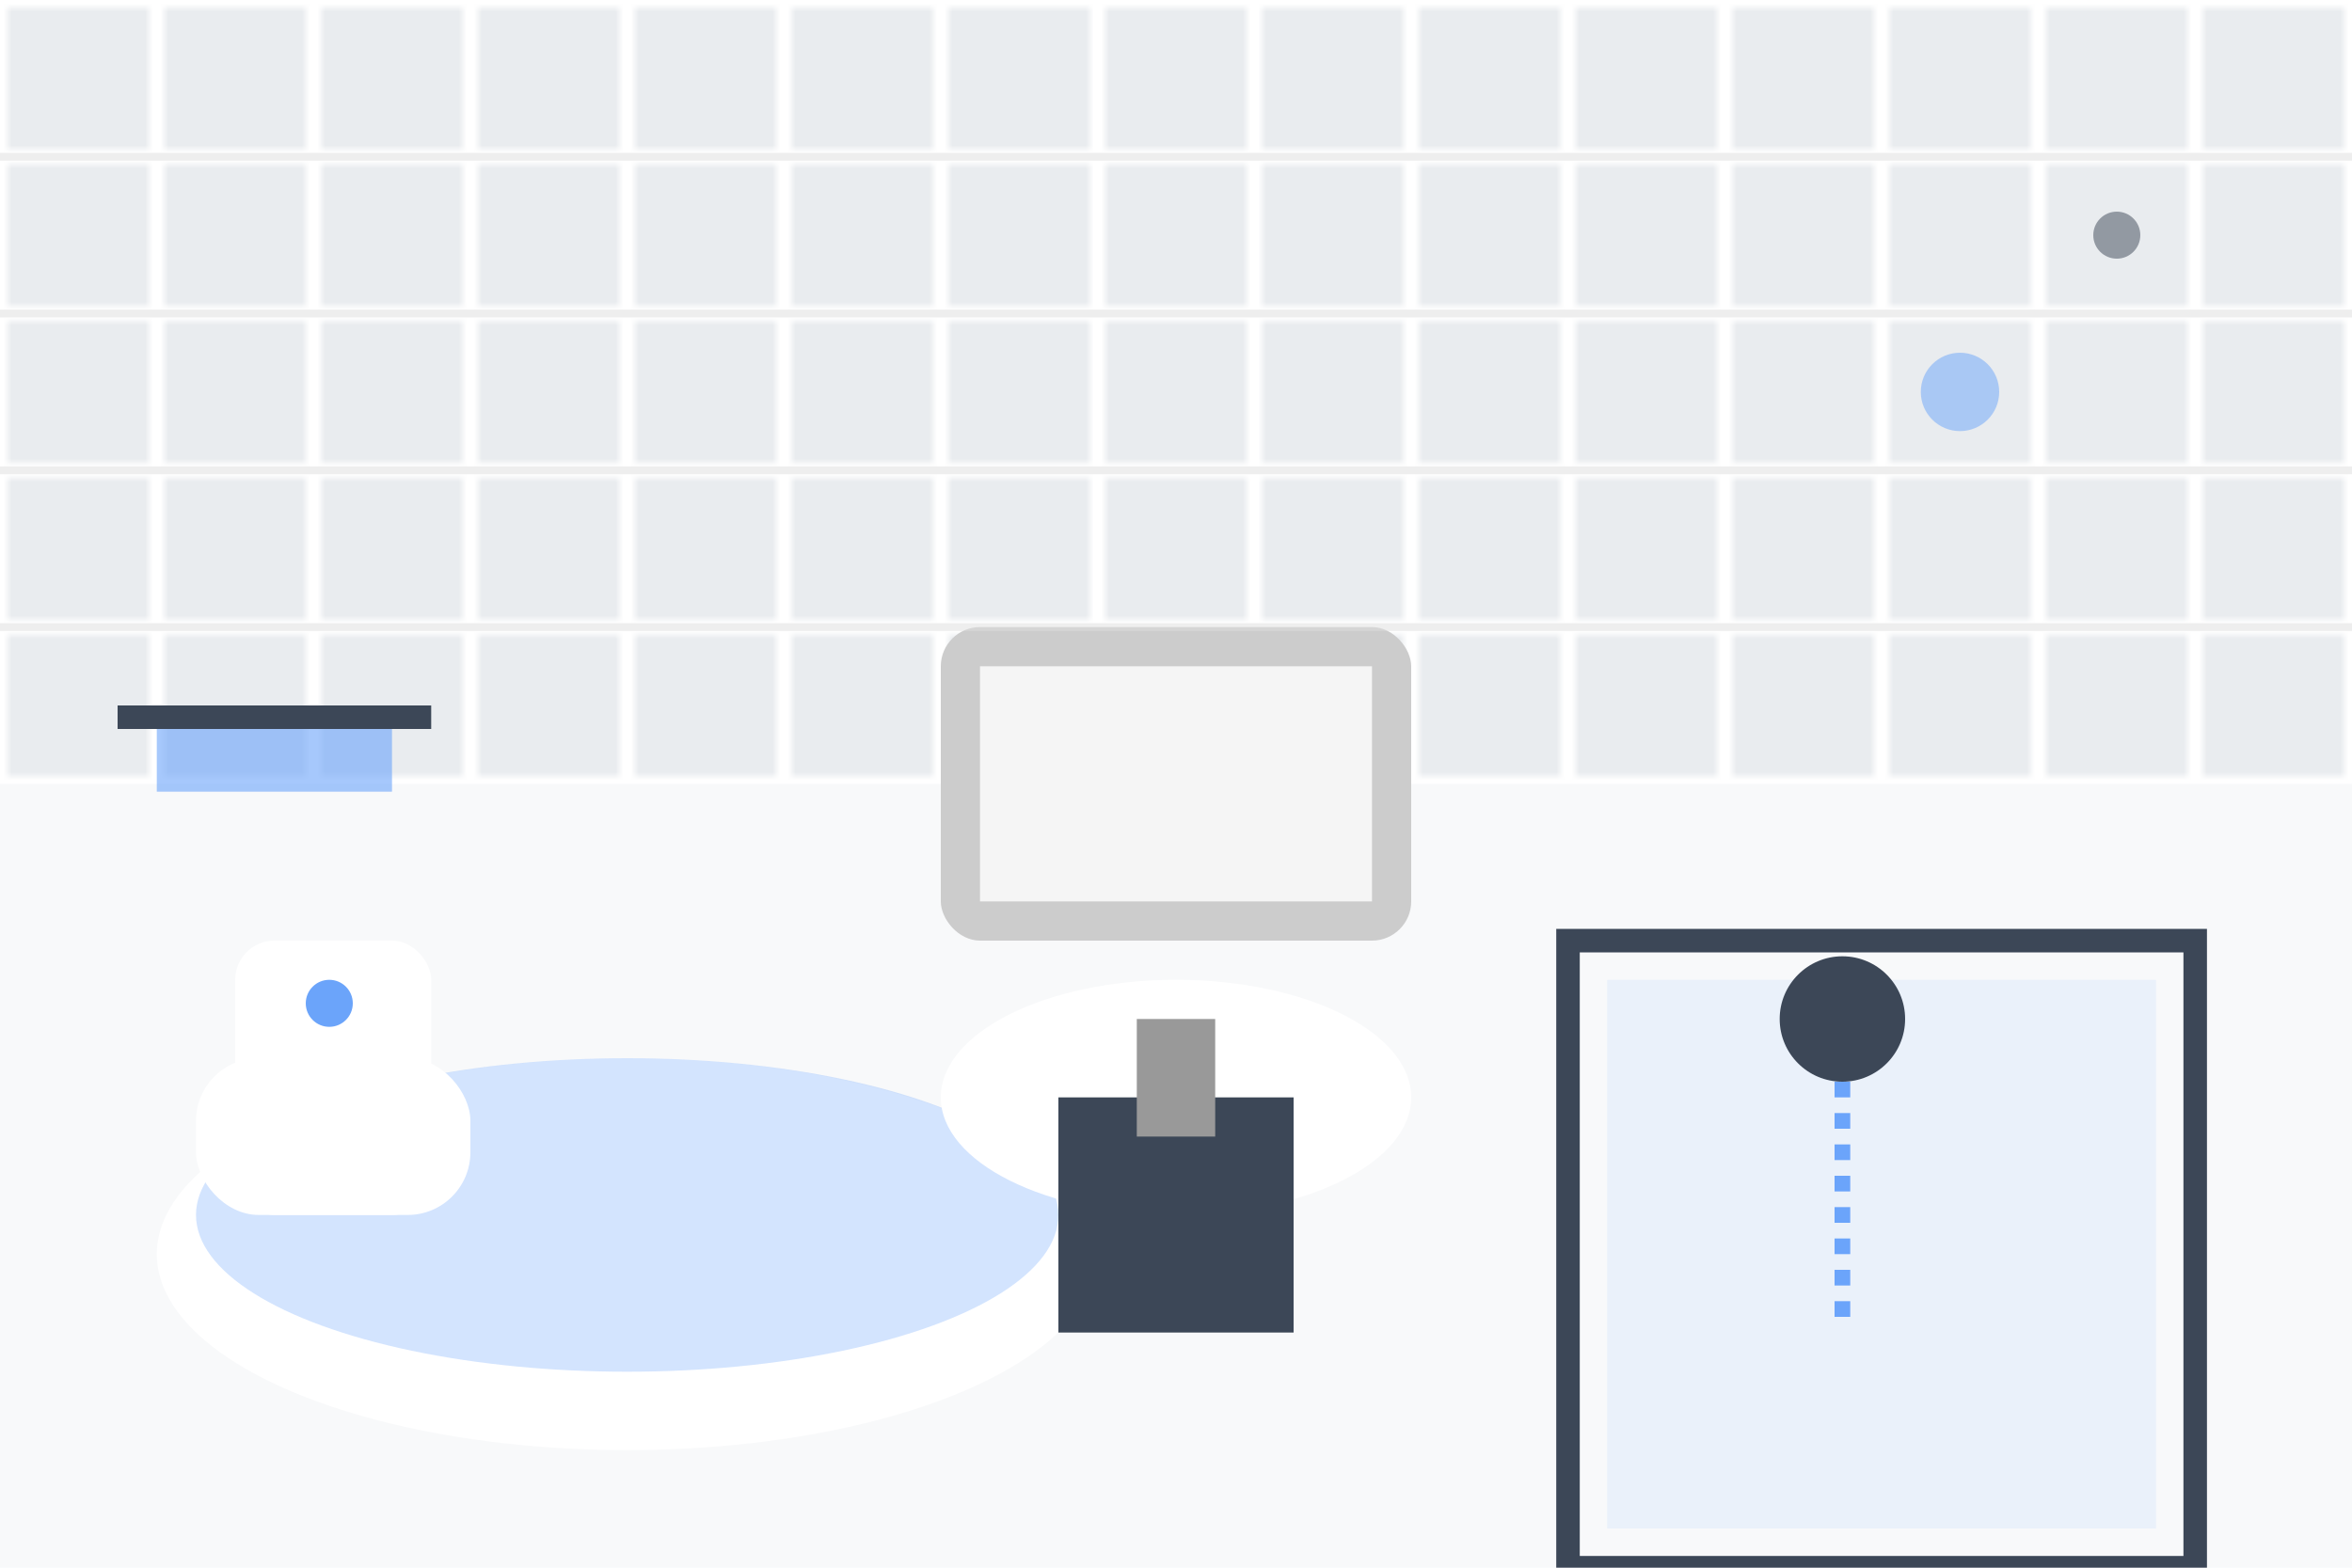 <svg width="300" height="200" viewBox="0 0 300 200" fill="none" xmlns="http://www.w3.org/2000/svg">
  <rect width="300" height="200" fill="#f8f9fa"/>
  
  <!-- Bathroom tiles -->
  <defs>
    <pattern id="tiles" x="0" y="0" width="20" height="20" patternUnits="userSpaceOnUse">
      <rect width="20" height="20" fill="white"/>
      <rect width="18" height="18" x="1" y="1" fill="#e9ecef"/>
    </pattern>
  </defs>
  
  <rect x="0" y="0" width="300" height="100" fill="url(#tiles)"/>
  
  <!-- Bathtub -->
  <ellipse cx="80" cy="160" rx="60" ry="25" fill="white"/>
  <ellipse cx="80" cy="155" rx="55" ry="20" fill="#6ba4fa" opacity="0.3"/>
  
  <!-- Shower -->
  <rect x="200" y="120" width="80" height="80" fill="none" stroke="#3c4757" stroke-width="3"/>
  <rect x="205" y="125" width="70" height="70" fill="#6ba4fa" opacity="0.1"/>
  
  <!-- Shower head -->
  <circle cx="235" cy="130" r="8" fill="#3c4757"/>
  <line x1="235" y1="138" x2="235" y2="170" stroke="#6ba4fa" stroke-width="2" stroke-dasharray="2,2"/>
  
  <!-- Toilet -->
  <rect x="30" y="120" width="25" height="35" fill="white" rx="5"/>
  <rect x="25" y="135" width="35" height="20" fill="white" rx="8"/>
  <circle cx="42" cy="128" r="3" fill="#6ba4fa"/>
  
  <!-- Sink -->
  <ellipse cx="150" cy="140" rx="30" ry="15" fill="white"/>
  <rect x="135" y="140" width="30" height="30" fill="#3c4757"/>
  <rect x="145" y="130" width="10" height="15" fill="#999"/>
  
  <!-- Mirror -->
  <rect x="120" y="80" width="60" height="40" fill="#ccc" rx="5"/>
  <rect x="125" y="85" width="50" height="30" fill="white" opacity="0.8"/>
  
  <!-- Tiles pattern on wall -->
  <g opacity="0.5">
    <line x1="0" y1="20" x2="300" y2="20" stroke="#ddd"/>
    <line x1="0" y1="40" x2="300" y2="40" stroke="#ddd"/>
    <line x1="0" y1="60" x2="300" y2="60" stroke="#ddd"/>
    <line x1="0" y1="80" x2="300" y2="80" stroke="#ddd"/>
  </g>
  
  <!-- Towel rack -->
  <rect x="15" y="90" width="40" height="3" fill="#3c4757"/>
  <rect x="20" y="93" width="30" height="8" fill="#6ba4fa" opacity="0.6"/>
  
  <!-- Decorative elements -->
  <circle cx="250" cy="50" r="5" fill="#6ba4fa" opacity="0.5"/>
  <circle cx="270" cy="30" r="3" fill="#3c4757" opacity="0.5"/>
</svg>
